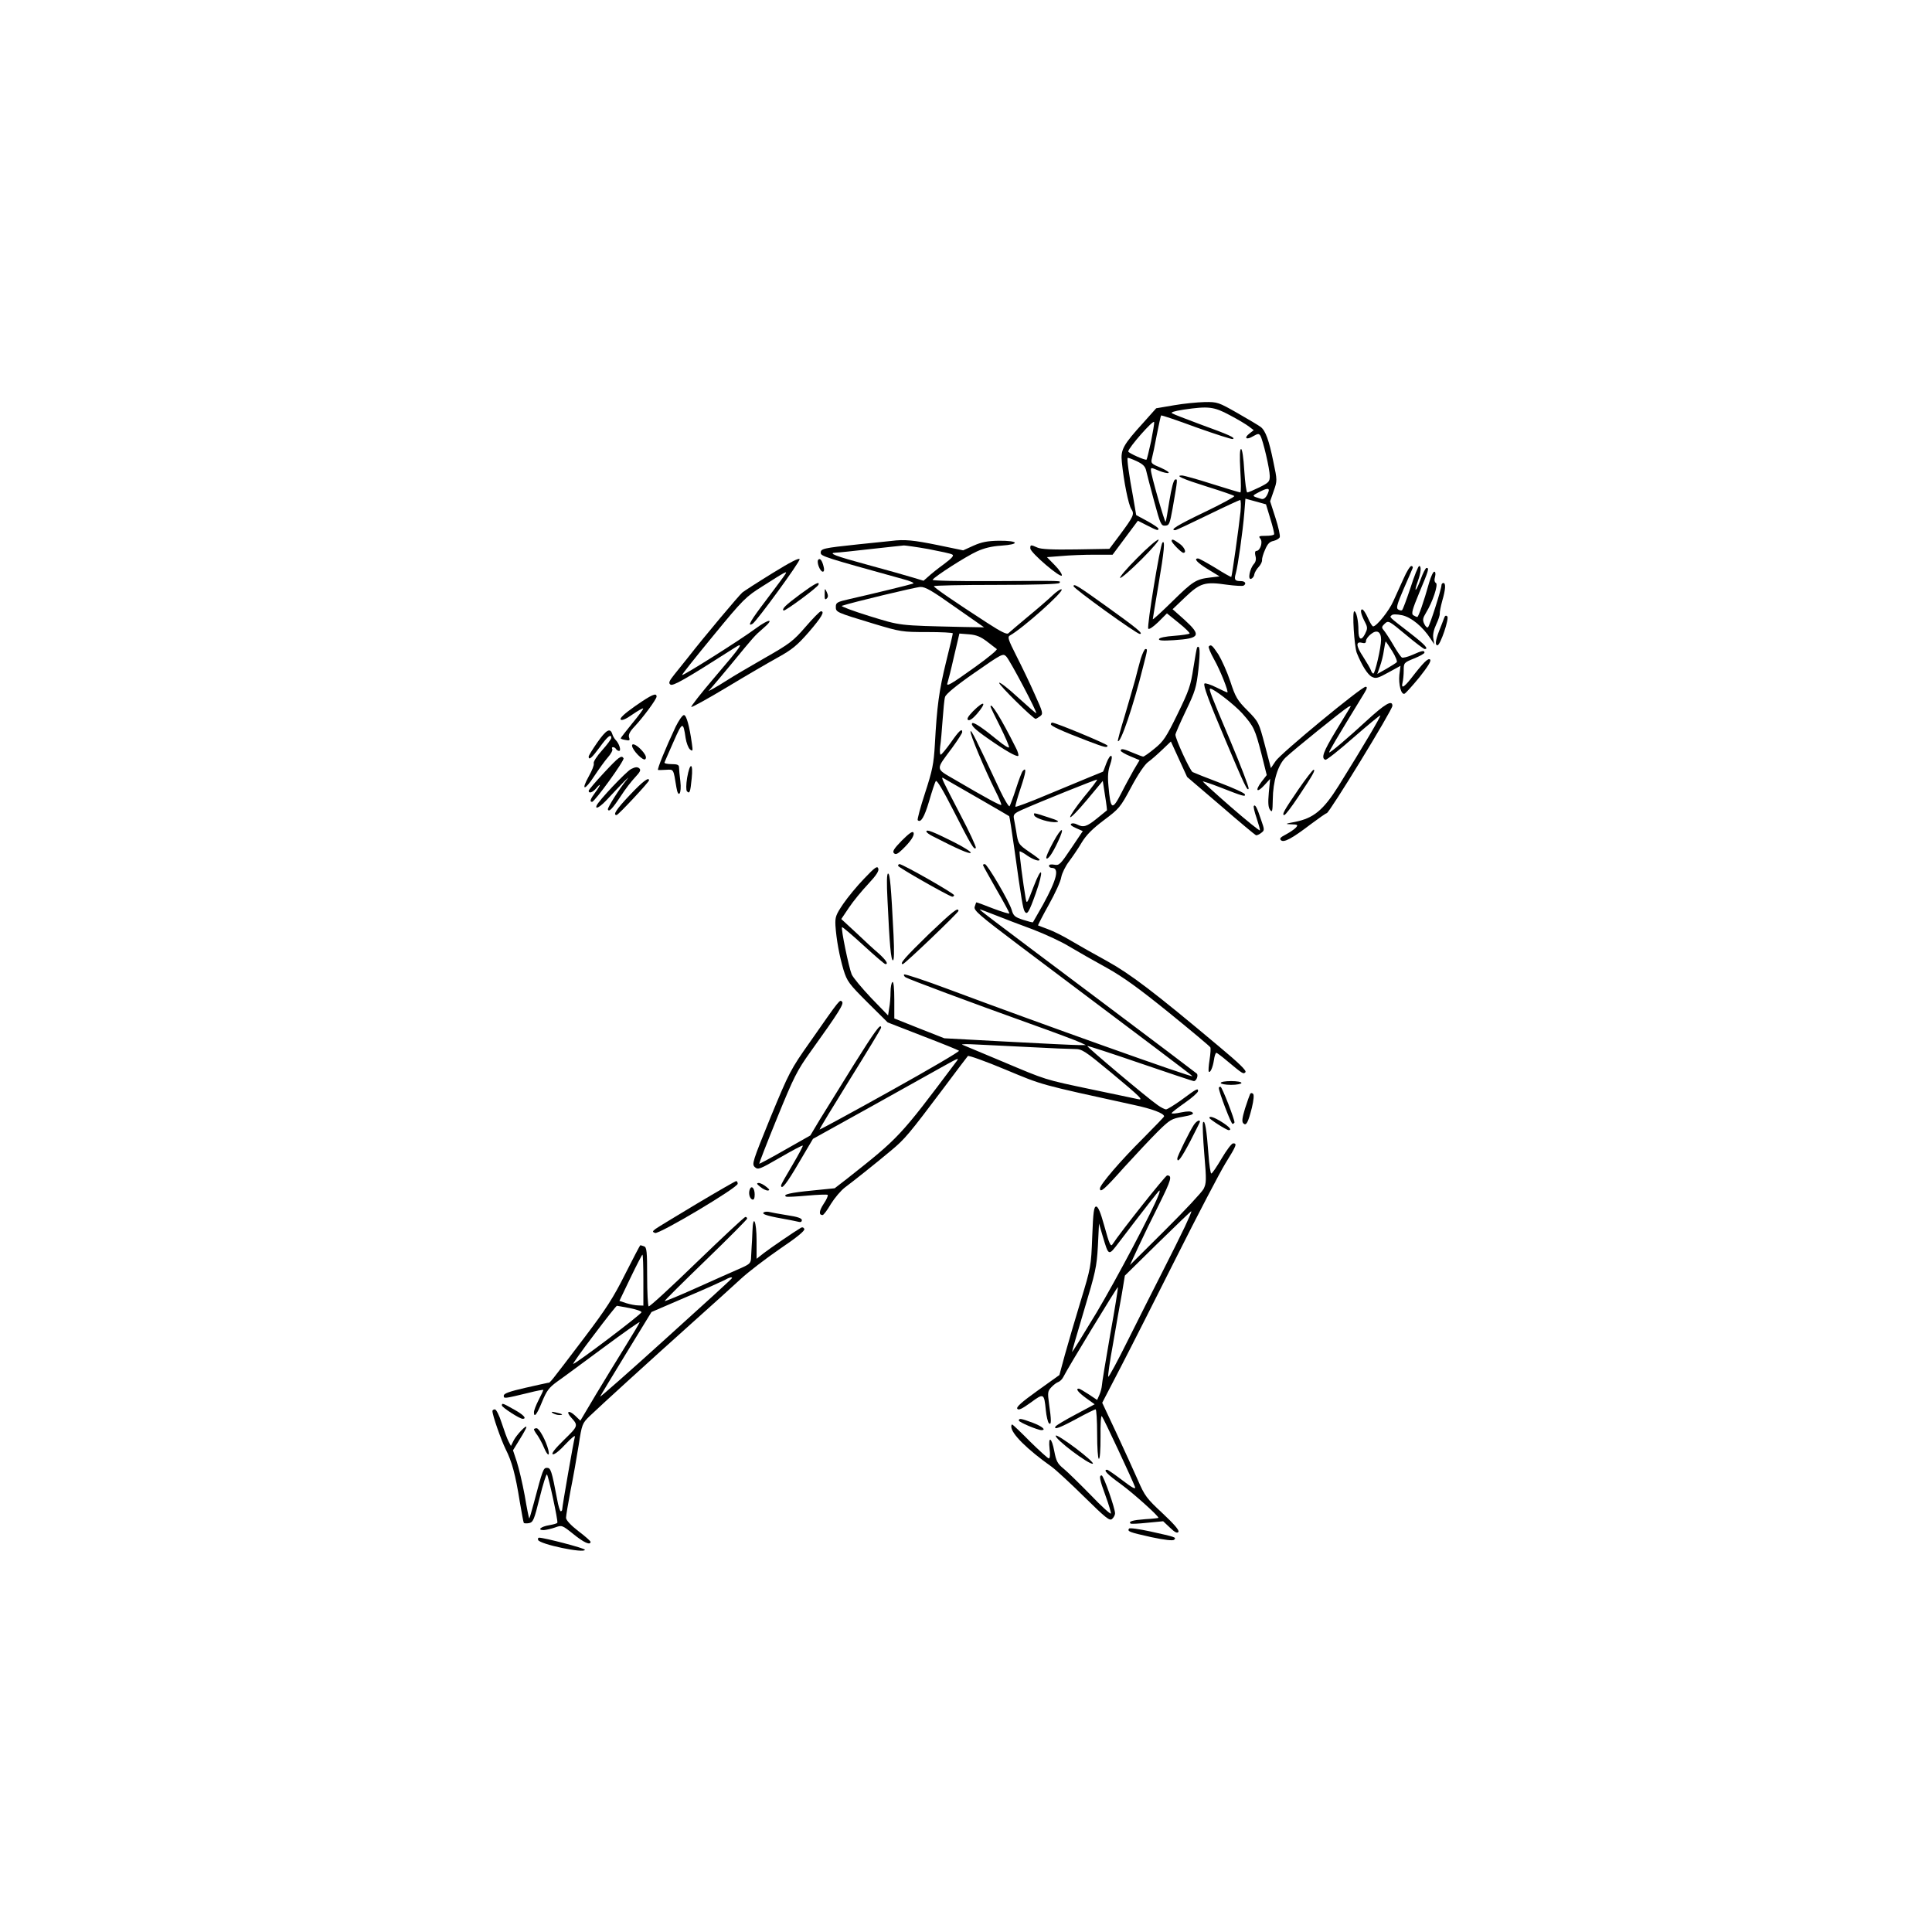<?xml version="1.0" standalone="no"?>
<!DOCTYPE svg PUBLIC "-//W3C//DTD SVG 20010904//EN"
 "http://www.w3.org/TR/2001/REC-SVG-20010904/DTD/svg10.dtd">
<svg version="1.0" xmlns="http://www.w3.org/2000/svg"
 width="1024pt" height="1024pt" viewBox="0 0 1024 1024"
 preserveAspectRatio="xMidYMid meet">

<g transform="translate(0,1024) scale(0.1,-0.1)"
fill="#000000" stroke="none">
<path d="M6222 8092 l-94 -16 -66 -74 c-110 -121 -123 -145 -116 -211 10 -102
35 -226 50 -249 18 -27 13 -38 -62 -139 l-54 -72 -177 -3 c-127 -2 -186 1
-205 10 -35 16 -38 15 -37 -5 1 -23 162 -160 167 -143 2 6 -14 31 -37 54 l-42
43 77 6 c42 4 121 7 174 7 l97 0 67 90 67 90 49 -25 c53 -27 60 -29 60 -17 0
4 -26 22 -59 40 l-59 32 -16 94 c-22 117 -34 205 -29 209 2 2 23 -6 47 -17 34
-16 46 -28 51 -51 4 -16 22 -89 42 -161 33 -122 37 -132 59 -130 21 1 24 9 39
91 28 161 27 157 13 153 -8 -3 -19 -45 -30 -112 -9 -59 -18 -110 -20 -112 -5
-4 -79 254 -78 274 0 15 0 15 45 -4 20 -8 42 -13 48 -11 7 3 -12 15 -41 28
-49 20 -53 24 -47 48 4 14 16 71 26 125 11 55 21 102 23 104 3 2 86 -26 186
-63 101 -36 188 -64 194 -62 17 6 -21 23 -170 77 -75 28 -143 54 -151 59 -11
5 9 12 61 20 131 19 160 16 245 -30 42 -22 87 -49 101 -60 l25 -19 -23 -18
c-31 -24 -16 -36 20 -14 25 14 30 15 38 3 14 -23 50 -177 50 -214 0 -30 -5
-35 -55 -60 -31 -15 -59 -27 -64 -27 -5 0 -12 52 -16 115 -4 68 -11 115 -17
115 -7 0 -8 -38 -4 -115 4 -63 4 -115 0 -115 -4 0 -71 20 -150 45 -78 25 -150
45 -160 45 -38 0 5 -19 136 -60 74 -23 138 -45 142 -49 4 -3 -67 -42 -157 -85
-144 -69 -188 -96 -156 -96 5 0 82 36 172 80 90 44 168 80 172 80 4 0 5 -28 2
-62 -9 -85 -45 -342 -49 -346 -2 -1 -40 20 -84 48 -45 27 -86 50 -92 50 -25 0
-5 -22 52 -57 l62 -38 -50 -6 c-75 -9 -91 -19 -201 -127 -57 -56 -103 -98
-103 -94 0 4 14 86 30 182 31 182 36 241 21 224 -12 -12 -83 -443 -75 -456 4
-6 26 9 53 35 l46 46 63 -51 c35 -28 60 -53 57 -56 -3 -3 -40 -9 -82 -12 -45
-3 -78 -10 -80 -17 -3 -8 18 -10 79 -6 139 9 147 25 56 108 l-63 56 67 64 c79
75 104 83 220 66 44 -6 84 -8 89 -5 17 10 9 24 -14 24 -32 0 -37 7 -27 41 11
39 37 221 45 320 l6 76 55 -15 54 -15 23 -76 c13 -42 22 -79 20 -83 -2 -5 -22
-8 -45 -8 -35 0 -39 -2 -28 -15 15 -18 -1 -65 -21 -65 -7 0 -9 -10 -5 -26 5
-17 2 -32 -8 -43 -22 -25 -34 -85 -15 -79 8 3 16 13 17 24 2 10 13 29 24 40
11 12 18 28 17 35 -1 8 6 33 16 55 13 31 24 43 45 47 15 4 30 12 33 20 3 8 -7
54 -23 103 l-28 87 19 55 c19 54 19 56 -2 155 -23 113 -41 164 -67 184 -9 7
-64 40 -122 73 -102 58 -107 60 -175 59 -38 -1 -112 -8 -163 -17z m-121 -191
c-11 -51 -22 -95 -24 -97 -5 -6 -97 35 -97 43 0 19 133 170 137 156 2 -5 -6
-51 -16 -102z m622 -268 c-10 -29 -24 -42 -39 -37 -50 15 -50 15 -14 34 45 24
61 25 53 3z"/>
<path d="M4725 7373 c-16 -2 -95 -10 -175 -18 -189 -20 -200 -23 -200 -45 0
-18 23 -25 435 -139 39 -10 63 -21 55 -24 -16 -6 -217 -55 -337 -82 -66 -15
-73 -19 -73 -41 0 -29 0 -29 201 -90 143 -43 151 -44 283 -44 75 0 136 -3 136
-7 0 -5 -16 -73 -36 -153 -37 -151 -48 -233 -59 -435 -6 -104 -13 -138 -52
-258 -25 -76 -42 -141 -39 -144 16 -16 35 15 60 99 15 52 31 101 36 108 5 8
38 -47 94 -157 93 -183 110 -211 118 -197 3 5 -34 85 -83 178 -93 179 -103
199 -91 193 84 -48 348 -200 351 -203 2 -2 14 -79 27 -171 38 -275 46 -319 55
-334 13 -21 23 -4 59 97 44 125 34 154 -12 34 -35 -92 -36 -94 -42 -60 -13 73
-35 244 -32 248 2 1 21 -8 41 -23 33 -22 65 -33 65 -21 0 2 -25 21 -55 41 -57
39 -59 43 -69 110 -4 22 -9 52 -12 66 -4 22 1 28 43 47 97 43 395 163 398 160
2 -2 -30 -45 -72 -95 -41 -51 -73 -98 -71 -104 2 -6 42 35 88 90 l85 102 12
-78 c7 -42 11 -78 10 -78 -1 -1 -25 -20 -53 -43 -54 -44 -72 -49 -105 -32 -11
6 -25 8 -31 4 -8 -5 2 -13 25 -23 l36 -16 -62 -92 c-57 -85 -63 -91 -89 -86
-17 3 -28 1 -28 -6 0 -6 7 -11 15 -11 42 0 26 -62 -47 -195 -28 -49 -52 -91
-53 -93 -2 -2 -25 4 -53 13 -43 14 -51 21 -60 53 -14 46 -129 242 -142 242 -6
0 -10 -2 -10 -5 0 -3 32 -60 70 -127 39 -67 70 -125 70 -129 0 -4 -39 8 -87
26 -48 19 -88 34 -89 32 -1 -1 -4 -12 -8 -23 -6 -19 23 -44 231 -201 723 -543
923 -694 923 -697 0 -9 -809 280 -1288 459 -128 48 -236 84 -240 80 -3 -3 0
-10 8 -15 18 -11 339 -131 660 -246 129 -46 249 -91 265 -99 l30 -14 -40 0
c-22 0 -191 8 -375 18 l-335 18 -132 52 -133 53 0 99 c0 64 -4 98 -10 94 -5
-3 -10 -27 -10 -53 0 -26 -3 -64 -7 -85 l-6 -39 -90 93 c-49 52 -96 108 -103
125 -15 36 -58 244 -51 250 2 2 53 -41 113 -96 60 -55 112 -100 117 -100 17 0
4 20 -35 56 -24 20 -78 70 -121 111 l-78 72 41 61 c22 33 68 89 102 125 44 47
58 70 53 82 -5 15 -18 6 -74 -53 -38 -39 -88 -100 -112 -135 -39 -58 -43 -69
-41 -114 5 -75 21 -162 43 -236 19 -61 29 -74 127 -172 l107 -106 185 -72
c102 -39 188 -74 193 -78 4 -4 -160 -100 -365 -214 -204 -114 -373 -205 -374
-204 -2 2 71 122 161 267 91 146 165 268 165 273 0 28 -33 -18 -147 -200 -71
-115 -152 -245 -179 -289 l-49 -82 -134 -76 c-73 -42 -135 -75 -137 -74 -1 2
41 111 95 243 89 218 105 250 178 352 152 212 177 253 166 264 -12 12 -9 17
-168 -211 -106 -150 -112 -163 -211 -402 -96 -236 -100 -248 -83 -264 17 -15
25 -12 134 51 64 37 118 66 120 63 2 -2 -23 -49 -55 -103 -33 -55 -60 -103
-60 -107 0 -29 30 9 94 119 l75 127 303 168 c167 93 337 188 378 211 97 54 97
54 74 24 -295 -393 -298 -396 -574 -614 l-66 -51 -119 -12 c-114 -11 -158 -21
-139 -32 5 -3 55 0 112 5 56 5 105 7 109 4 3 -4 -6 -25 -21 -47 -25 -38 -27
-60 -6 -60 5 0 25 26 44 59 20 32 53 71 74 87 48 36 159 124 245 196 73 61 92
83 280 333 66 88 123 164 127 168 4 4 94 -28 199 -72 202 -84 172 -76 679
-187 99 -21 162 -45 162 -61 0 -3 -51 -55 -112 -117 -117 -116 -228 -245 -228
-265 0 -26 24 -5 128 112 61 67 141 152 179 190 64 63 73 68 132 78 45 8 60
14 52 22 -8 8 -26 8 -61 1 -27 -6 -50 -8 -50 -4 0 4 32 28 70 55 39 27 70 55
70 62 0 17 -6 14 -91 -49 -37 -26 -72 -48 -79 -48 -6 0 -26 10 -43 22 -53 36
-378 310 -374 314 2 2 128 -39 279 -91 152 -52 280 -95 286 -95 13 0 25 31 15
40 -4 4 -237 180 -518 391 -617 463 -638 479 -631 479 3 0 40 -14 83 -31 43
-17 131 -51 197 -75 65 -25 152 -65 194 -91 42 -25 131 -76 197 -112 91 -51
171 -109 333 -240 117 -95 215 -177 217 -182 3 -4 1 -34 -4 -66 -5 -32 -7 -60
-4 -63 7 -8 21 21 27 61 3 22 9 39 13 39 3 0 29 -19 57 -43 84 -70 86 -71 97
-60 8 8 -35 49 -138 135 -349 293 -471 385 -595 454 -68 37 -154 86 -193 109
-38 23 -92 50 -120 60 -27 10 -51 19 -53 20 -1 2 24 51 57 110 33 59 63 124
66 146 4 21 22 58 41 83 18 24 49 69 67 100 25 41 57 73 118 119 80 60 87 67
144 174 35 66 72 121 90 134 17 12 51 42 76 66 l45 43 43 -94 43 -94 179 -153
c98 -85 182 -155 186 -156 5 -1 17 4 27 12 19 14 19 16 0 70 -21 64 -31 82
-38 74 -4 -3 3 -32 14 -64 11 -33 19 -62 18 -66 -2 -4 -71 52 -154 124 -84 73
-150 134 -149 135 2 2 43 -12 92 -31 120 -47 136 -52 131 -37 -2 7 -62 34
-133 61 -72 27 -136 53 -144 57 -14 8 -91 175 -91 198 0 6 25 63 55 126 50
104 56 124 67 221 10 95 8 130 -7 116 -2 -3 -11 -52 -20 -110 -14 -93 -23
-119 -84 -244 -60 -123 -75 -145 -121 -182 -29 -24 -56 -43 -61 -43 -4 0 -28
9 -54 20 -51 22 -65 24 -65 11 0 -4 23 -18 50 -29 l50 -21 -31 -52 c-16 -29
-46 -83 -65 -121 -49 -96 -58 -92 -69 37 -5 51 -2 82 9 112 20 57 2 65 -20 8
-9 -25 -17 -45 -18 -45 0 0 -32 -13 -71 -29 -38 -16 -142 -59 -229 -95 -87
-37 -161 -64 -164 -62 -2 3 10 46 27 97 29 86 33 116 12 93 -5 -5 -21 -47 -36
-94 -15 -47 -31 -88 -34 -93 -4 -4 -26 32 -49 80 -129 276 -155 327 -158 317
-5 -12 75 -202 133 -318 19 -37 32 -70 30 -72 -4 -5 -81 37 -245 133 -106 62
-105 49 -15 170 29 40 53 77 53 83 0 22 -17 7 -60 -55 -25 -35 -49 -64 -54
-65 -4 0 -6 19 -3 43 4 23 9 87 13 141 4 55 9 110 13 122 4 15 58 60 156 128
145 101 151 104 168 87 19 -18 168 -301 159 -301 -3 0 -46 38 -98 85 -51 47
-95 81 -98 76 -6 -8 180 -191 193 -191 3 0 14 7 24 14 17 13 15 20 -29 117
-25 57 -69 148 -97 203 -44 87 -48 100 -34 108 67 37 286 232 274 244 -4 4
-26 -10 -50 -33 -23 -22 -82 -73 -132 -114 -49 -41 -94 -79 -100 -85 -7 -9
-39 7 -113 55 -176 114 -281 186 -282 194 0 4 148 7 329 7 209 0 332 4 336 10
8 13 31 12 -349 10 -192 -1 -326 2 -323 7 11 18 177 124 234 150 39 18 80 28
130 31 103 7 92 27 -13 26 -61 -1 -91 -7 -134 -26 l-55 -25 -135 28 c-128 26
-176 31 -245 22z m195 -43 c62 -12 120 -24 127 -29 11 -5 -1 -19 -44 -51 -32
-23 -69 -53 -83 -66 l-25 -22 -60 18 c-33 10 -139 40 -235 66 -174 47 -216 63
-169 65 13 0 96 9 184 19 88 10 167 18 176 19 8 0 67 -8 129 -19z m143 -308
l153 -107 -113 2 c-348 8 -326 6 -496 58 -87 27 -153 52 -145 54 53 18 390 99
416 100 27 1 62 -20 185 -107z m168 -182 c24 -18 48 -37 52 -40 5 -4 -46 -46
-113 -94 -131 -94 -157 -109 -148 -85 3 9 19 71 34 138 l29 123 51 -4 c39 -3
62 -13 95 -38z m229 -2150 c107 -6 214 -10 236 -10 39 0 53 -9 192 -124 161
-134 177 -150 140 -141 -12 3 -120 25 -238 50 -261 55 -240 49 -480 150 -107
45 -202 85 -210 88 -8 3 26 4 75 1 50 -2 178 -9 285 -14z"/>
<path d="M6026 7281 c-54 -54 -94 -101 -89 -104 5 -3 56 41 114 99 57 57 97
104 89 104 -9 0 -60 -44 -114 -99z"/>
<path d="M6210 7373 c0 -10 52 -63 62 -63 19 0 6 30 -21 49 -31 22 -41 26 -41
14z"/>
<path d="M4094 7202 c-78 -48 -149 -94 -159 -102 -17 -14 -203 -235 -287 -343
-21 -26 -54 -67 -73 -91 -28 -35 -33 -46 -22 -54 12 -11 80 28 335 191 60 39
48 21 -103 -156 -70 -82 -124 -151 -121 -154 3 -3 88 44 188 104 101 61 223
132 272 159 74 41 101 63 163 134 68 79 86 110 64 110 -6 0 -42 -37 -81 -82
-65 -75 -84 -90 -216 -165 -80 -46 -169 -98 -198 -117 -28 -18 -63 -39 -76
-46 l-25 -13 21 24 c12 13 58 69 104 124 115 140 120 146 163 183 65 55 36 55
-39 0 -82 -61 -384 -251 -389 -246 -2 2 72 95 165 208 160 195 173 207 262
263 121 77 132 83 121 65 -4 -8 -50 -69 -101 -137 -83 -109 -105 -146 -73
-127 22 14 252 329 249 342 -2 9 -50 -16 -144 -74z"/>
<path d="M4336 7272 c-8 -14 11 -62 25 -62 7 0 9 10 4 28 -8 33 -20 47 -29 34z"/>
<path d="M7439 7173 c-17 -38 -41 -91 -54 -119 -22 -51 -89 -134 -107 -134 -5
0 -17 20 -28 45 -11 25 -24 45 -30 45 -13 0 -6 -28 17 -72 12 -24 11 -32 -2
-58 -20 -39 -35 -30 -35 19 0 52 -11 101 -22 101 -12 0 0 -185 13 -220 27 -67
58 -116 80 -127 21 -11 32 -8 88 23 l64 35 -6 -47 c-5 -52 9 -107 27 -101 6 2
41 41 79 87 45 57 64 87 57 94 -10 10 -34 -13 -102 -101 -37 -47 -53 -55 -44
-20 3 12 6 41 6 63 0 41 1 42 55 64 30 12 55 26 55 31 0 13 -13 11 -64 -12
-25 -11 -50 -17 -56 -14 -5 3 -26 33 -46 68 -20 34 -43 69 -51 78 -11 13 -10
18 7 34 19 17 22 15 111 -59 50 -42 95 -76 100 -76 23 0 3 22 -78 85 -115 89
-109 83 -97 94 5 6 27 6 56 0 49 -11 109 -61 150 -124 l20 -30 -5 30 c-4 20 2
47 15 75 12 25 20 51 19 58 -1 7 5 37 13 67 18 61 20 95 6 95 -5 0 -10 -5 -10
-12 0 -19 -61 -212 -71 -222 -4 -5 -13 2 -20 17 -10 21 -8 31 9 59 35 57 66
149 53 158 -8 4 -10 17 -5 33 4 16 2 27 -4 27 -6 0 -18 -26 -27 -57 -29 -104
-57 -183 -63 -183 -4 0 -13 4 -21 9 -12 8 -6 29 32 121 49 117 53 130 38 130
-5 0 -19 -27 -31 -60 -25 -68 -39 -77 -15 -10 17 47 19 80 7 80 -5 0 -26 -52
-46 -115 -21 -63 -41 -117 -45 -119 -4 -3 -13 -1 -21 4 -11 7 -5 28 29 107 24
54 45 104 48 111 3 6 0 12 -7 12 -6 0 -25 -30 -41 -67z m-119 -324 c0 -41 -32
-179 -41 -179 -4 0 -10 8 -13 18 -3 9 -22 41 -41 71 -38 57 -40 83 -6 74 15
-4 21 -1 21 10 0 9 12 25 26 36 32 26 54 13 54 -30z m59 -60 c18 -29 28 -55
24 -59 -4 -4 -29 -20 -55 -35 l-48 -27 14 40 c8 22 18 61 21 86 4 25 8 46 10
46 1 0 16 -23 34 -51z"/>
<path d="M4242 7091 c-79 -59 -99 -78 -89 -87 6 -6 181 123 185 137 8 20 -20
6 -96 -50z"/>
<path d="M5690 7133 c0 -12 334 -253 351 -253 22 0 -16 31 -175 145 -153 110
-176 124 -176 108z"/>
<path d="M4371 7091 c-1 -27 2 -32 11 -23 8 8 8 17 0 34 -10 22 -11 21 -11
-11z"/>
<path d="M7654 6964 c-4 -10 -15 -41 -26 -67 -20 -52 -23 -77 -9 -77 15 0 63
142 52 153 -7 7 -13 4 -17 -9z"/>
<path d="M6407 6814 c-4 -4 9 -35 28 -69 33 -58 79 -175 70 -175 -3 0 -29 12
-59 27 -31 15 -58 24 -62 20 -8 -8 21 -88 112 -302 100 -237 117 -273 122
-254 1 9 -42 122 -96 250 -105 248 -117 279 -107 279 18 0 129 -86 170 -132
61 -69 67 -83 101 -214 l28 -112 -28 -36 c-36 -48 -24 -61 16 -17 l30 33 -7
-73 c-5 -55 -3 -79 7 -92 11 -15 13 -7 14 55 1 97 27 183 67 222 38 37 308
255 333 269 9 5 15 6 12 1 -3 -5 -38 -62 -77 -127 -68 -112 -80 -146 -56 -154
6 -2 73 51 149 118 76 66 140 119 142 117 4 -4 -89 -161 -221 -373 -81 -129
-132 -171 -230 -191 -54 -10 -56 -12 -21 -13 34 -1 37 -3 25 -17 -7 -8 -30
-24 -52 -36 -29 -15 -37 -22 -28 -31 15 -15 58 8 159 85 43 32 80 58 84 58 13
0 348 547 348 569 0 34 -40 10 -140 -82 -94 -87 -191 -169 -195 -165 -3 3 34
66 187 316 14 23 16 32 6 32 -22 0 -451 -354 -477 -394 l-25 -37 -32 122 c-32
120 -32 122 -92 183 -54 54 -64 71 -91 154 -17 51 -46 115 -63 143 -33 49 -39
55 -51 43z"/>
<path d="M6046 6748 c-8 -29 -22 -80 -30 -113 -9 -33 -34 -118 -55 -190 -22
-71 -38 -131 -36 -133 14 -14 82 186 134 395 24 94 24 93 12 93 -5 0 -16 -24
-25 -52z"/>
<path d="M3367 6498 c-58 -41 -84 -65 -77 -72 6 -6 27 2 62 27 29 20 54 34 57
32 2 -3 -24 -38 -58 -79 -33 -41 -61 -76 -61 -79 0 -3 11 -7 25 -9 22 -5 25
-2 19 14 -4 14 4 31 29 57 46 49 117 145 117 159 0 22 -25 11 -113 -50z"/>
<path d="M5157 6470 c-26 -27 -34 -41 -26 -46 8 -5 25 7 46 31 56 65 41 76
-20 15z"/>
<path d="M5250 6495 c0 -3 23 -51 51 -106 27 -55 49 -105 47 -110 -2 -5 -28
11 -58 36 -79 65 -129 99 -137 92 -9 -10 15 -34 83 -81 88 -62 154 -100 161
-92 3 3 -2 23 -13 43 -77 154 -134 246 -134 218z"/>
<path d="M3581 6388 c-53 -112 -100 -228 -93 -229 4 -1 23 0 44 1 39 2 37 6
53 -93 10 -62 29 -34 21 32 -4 31 -7 64 -7 74 0 13 -9 17 -40 17 -23 0 -39 4
-37 9 2 5 23 54 48 110 47 107 51 108 64 19 4 -25 14 -52 23 -60 15 -12 16 -9
10 32 -13 93 -29 150 -42 150 -8 0 -27 -28 -44 -62z"/>
<path d="M5570 6401 c0 -9 56 -35 192 -87 94 -36 108 -39 108 -26 0 8 -275
122 -293 122 -4 0 -7 -4 -7 -9z"/>
<path d="M3166 6305 c-25 -36 -46 -70 -46 -75 0 -22 17 -7 59 50 41 57 61 73
61 49 0 -6 -22 -36 -49 -66 -28 -31 -47 -61 -44 -69 3 -8 -9 -38 -26 -68 -44
-79 -22 -78 29 1 24 36 56 81 72 99 16 18 27 38 23 44 -3 5 -2 10 4 10 5 0 13
-4 16 -10 3 -5 11 -10 16 -10 13 0 1 39 -17 57 -7 7 -16 22 -19 33 -11 34 -32
22 -79 -45z"/>
<path d="M3350 6288 c1 -24 59 -83 70 -72 7 7 4 19 -10 37 -27 34 -60 53 -60
35z"/>
<path d="M3201 6144 c-45 -48 -81 -91 -81 -95 0 -17 22 -9 41 14 27 32 23 16
-6 -23 -26 -35 -31 -50 -17 -50 14 0 173 220 167 231 -11 18 -24 9 -104 -77z"/>
<path d="M3345 6164 c-27 -14 -175 -171 -183 -194 -9 -24 21 -6 61 38 64 69
125 132 101 102 -39 -47 -105 -151 -102 -160 5 -16 23 2 68 70 23 36 58 81 77
101 27 29 31 38 21 47 -10 8 -21 7 -43 -4z"/>
<path d="M3642 6118 c-6 -37 -6 -67 -1 -72 14 -15 18 -5 25 67 9 86 -9 90 -24
5z"/>
<path d="M6882 6056 c-76 -111 -90 -136 -75 -136 6 0 39 44 75 98 76 114 92
142 80 142 -4 0 -41 -47 -80 -104z"/>
<path d="M3338 6026 c-72 -76 -91 -106 -70 -106 9 0 172 175 172 184 0 20 -35
-7 -102 -78z"/>
<path d="M5482 5918 c6 -16 85 -40 118 -35 18 2 7 9 -44 25 -80 26 -79 26 -74
10z"/>
<path d="M5582 5776 c-24 -44 -40 -81 -36 -85 8 -9 32 25 61 87 40 84 21 83
-25 -2z"/>
<path d="M4780 5785 c-42 -43 -51 -58 -42 -67 9 -9 19 -5 43 18 45 43 69 78
60 92 -5 8 -25 -7 -61 -43z"/>
<path d="M4910 5833 c0 -5 15 -16 33 -25 132 -68 197 -96 202 -88 3 5 -38 31
-92 58 -108 54 -143 68 -143 55z"/>
<path d="M4760 5651 c0 -8 253 -152 285 -163 6 -2 11 2 12 7 2 9 -271 164
-289 165 -5 0 -8 -4 -8 -9z"/>
<path d="M4704 5468 c11 -235 18 -318 29 -318 6 0 7 47 3 133 -13 259 -19 327
-29 327 -7 0 -8 -49 -3 -142z"/>
<path d="M4922 5288 c-123 -120 -157 -158 -137 -158 10 0 295 273 295 282 0
22 -31 -3 -158 -124z"/>
<path d="M6470 4500 c0 -5 25 -10 55 -10 30 0 55 5 55 10 0 6 -25 10 -55 10
-30 0 -55 -4 -55 -10z"/>
<path d="M6460 4474 c0 -21 66 -194 73 -191 5 1 9 5 10 7 3 12 -66 190 -74
190 -5 0 -9 -3 -9 -6z"/>
<path d="M6626 4442 c-3 -6 -15 -40 -27 -77 -15 -50 -18 -70 -9 -79 15 -15 25
3 45 82 10 41 12 69 7 74 -6 6 -12 6 -16 0z"/>
<path d="M6410 4315 c0 -7 91 -65 102 -65 19 0 5 17 -36 43 -40 25 -66 34 -66
22z"/>
<path d="M6327 4277 c-23 -35 -87 -165 -87 -177 0 -27 20 -1 68 90 28 55 52
102 52 105 0 13 -19 3 -33 -18z"/>
<path d="M6376 4290 c-3 -8 0 -83 7 -167 12 -140 11 -155 -4 -185 -10 -18
-101 -116 -204 -218 l-186 -185 44 95 c24 52 74 155 111 228 63 127 71 152 42
152 -9 0 -251 -305 -288 -363 -11 -18 -17 -6 -46 99 -19 69 -32 99 -42 99 -12
0 -16 -28 -21 -160 -6 -157 -7 -163 -61 -340 -30 -99 -68 -228 -84 -286 l-29
-107 -116 -83 c-85 -61 -114 -87 -107 -96 7 -9 25 0 71 33 69 51 71 50 80 -40
3 -32 11 -64 16 -69 14 -14 14 15 1 103 -8 59 -7 67 12 87 12 13 28 25 37 28
9 3 21 15 27 27 23 47 286 479 289 476 2 -2 -16 -116 -41 -253 -24 -138 -44
-259 -44 -270 -1 -11 -6 -32 -13 -48 l-12 -27 -45 30 c-25 16 -48 30 -52 30
-19 0 -4 -19 38 -50 l46 -33 -101 -54 c-55 -29 -103 -58 -106 -63 -13 -21 22
-8 111 40 51 28 96 50 101 50 4 0 8 -58 8 -130 0 -73 4 -131 9 -132 6 -2 9 46
9 116 -1 66 2 115 7 110 9 -10 165 -344 176 -376 4 -14 -16 -3 -67 36 -41 31
-77 56 -81 56 -23 0 0 -24 75 -78 64 -47 197 -166 197 -177 0 -1 -32 -5 -70
-7 -67 -5 -90 -12 -78 -23 2 -3 42 -1 89 4 l84 8 36 -34 c27 -26 39 -31 45
-22 5 8 -23 41 -84 98 -85 79 -95 93 -131 176 -22 50 -73 162 -114 250 l-75
160 96 185 c53 102 187 367 299 590 112 223 228 445 258 494 59 95 63 106 41
106 -8 0 -35 -36 -61 -80 -26 -44 -50 -80 -55 -80 -4 0 -11 46 -15 103 -9 125
-19 188 -29 167z m-235 -383 c-32 -85 -223 -446 -329 -624 -70 -116 -128 -210
-130 -209 -1 2 28 101 64 222 60 200 67 229 73 339 l6 120 19 -65 c33 -110 30
-109 88 -33 127 167 210 273 213 273 3 0 1 -11 -4 -23z m139 -169 c-22 -46
-76 -155 -121 -243 -45 -88 -126 -249 -181 -359 -54 -109 -101 -196 -104 -193
-3 3 8 81 25 173 16 93 37 213 47 266 l16 97 174 171 c95 93 175 170 178 170
3 0 -13 -37 -34 -82z"/>
<path d="M3695 3861 c-110 -66 -209 -126 -220 -134 -18 -14 -18 -16 -3 -22 21
-8 438 240 438 261 0 8 -4 14 -8 14 -4 0 -98 -54 -207 -119z"/>
<path d="M4029 3950 c13 -11 31 -20 40 -20 12 1 11 5 -8 20 -13 11 -31 20 -40
20 -12 -1 -11 -5 8 -20z"/>
<path d="M3974 3936 c-8 -21 -1 -49 14 -54 8 -2 12 7 12 27 0 33 -17 51 -26
27z"/>
<path d="M4046 3812 c-6 -9 30 -19 139 -38 17 -3 38 -8 48 -10 10 -3 17 0 17
9 0 10 -23 18 -77 26 -43 7 -88 15 -99 18 -12 2 -25 0 -28 -5z"/>
<path d="M3694 3551 c-136 -132 -251 -238 -256 -235 -4 3 -8 74 -8 159 0 130
-2 154 -16 159 -9 3 -17 6 -20 6 -2 0 -38 -69 -80 -152 -63 -126 -101 -185
-217 -338 -189 -249 -181 -239 -192 -239 -5 -1 -61 -13 -122 -27 -83 -19 -113
-30 -113 -41 0 -17 0 -17 133 15 42 11 77 17 77 15 0 -2 -11 -26 -25 -53 -14
-27 -25 -56 -25 -65 0 -32 16 -12 43 55 24 58 36 75 80 107 29 20 139 102 245
180 105 78 192 139 192 135 0 -4 -34 -61 -75 -127 -41 -66 -112 -182 -157
-257 l-82 -138 -28 27 c-33 31 -51 23 -21 -10 39 -43 38 -45 -38 -119 -49 -48
-68 -73 -59 -76 8 -3 37 20 68 54 30 32 52 50 49 39 -7 -24 -67 -368 -67 -384
0 -6 -3 -11 -8 -11 -4 0 -13 28 -19 63 -29 153 -34 167 -54 167 -19 0 -22 -7
-70 -188 -12 -46 -23 -82 -24 -80 -2 2 -13 56 -24 122 -12 65 -31 145 -42 179
l-20 60 35 57 c20 32 36 61 36 66 0 14 -51 -40 -67 -70 l-15 -30 -13 25 c-7
13 -23 57 -36 97 -13 41 -29 72 -36 72 -7 0 -13 -4 -13 -9 0 -22 45 -151 70
-202 33 -65 52 -134 75 -279 10 -58 19 -108 21 -111 2 -4 14 -4 28 -2 22 5 27
17 56 134 18 72 35 127 39 124 8 -8 60 -248 55 -256 -2 -4 -21 -9 -43 -13 -44
-7 -66 -26 -29 -26 13 1 40 7 60 14 36 13 37 13 97 -35 55 -45 91 -61 91 -41
0 4 -29 30 -65 57 -40 31 -64 57 -65 70 0 11 11 76 24 145 14 69 33 177 43
240 17 111 19 116 58 154 53 51 316 291 545 496 102 91 217 195 257 232 40 37
133 108 207 159 89 60 133 96 129 105 -3 8 -10 11 -17 7 -33 -19 -166 -110
-198 -135 l-38 -30 0 96 c0 104 -19 146 -22 49 -1 -32 -3 -67 -4 -78 -1 -11
-2 -36 -3 -56 -1 -34 -4 -38 -58 -62 -32 -14 -134 -59 -227 -101 -93 -42 -171
-74 -173 -72 -2 2 96 99 217 216 121 117 220 217 220 221 0 5 -4 9 -9 9 -6 0
-121 -108 -257 -239z m-284 -96 l0 -135 -27 1 c-16 0 -44 6 -64 12 l-36 12 59
123 c32 67 61 122 63 122 3 0 5 -61 5 -135z m470 11 c0 -3 -158 -147 -351
-321 -193 -175 -350 -313 -348 -307 2 5 64 108 138 229 l134 219 181 78 c100
42 192 84 206 91 26 15 40 18 40 11z m-543 -159 c34 -7 63 -16 63 -22 1 -10
-347 -273 -362 -274 -4 -1 45 69 110 154 64 85 119 155 122 154 3 0 33 -6 67
-12z"/>
<path d="M2660 2791 c0 -10 94 -71 110 -71 24 0 6 21 -45 49 -60 34 -65 36
-65 22z"/>
<path d="M2930 2750 c8 -5 24 -10 34 -10 26 0 18 6 -19 14 -22 5 -26 4 -15 -4z"/>
<path d="M5400 2711 c0 -9 100 -51 120 -51 27 0 4 20 -46 39 -62 23 -74 25
-74 12z"/>
<path d="M5360 2679 c0 -38 83 -120 215 -214 22 -16 99 -87 172 -159 114 -112
134 -128 147 -117 9 8 16 21 16 30 0 27 -61 201 -71 201 -15 0 -11 -22 21
-109 17 -46 29 -88 28 -93 -2 -5 -51 39 -108 99 -58 59 -122 122 -143 139 -32
26 -39 40 -49 92 -14 75 -33 84 -25 12 4 -30 2 -50 -4 -50 -5 0 -50 41 -100
90 -49 50 -92 90 -94 90 -3 0 -5 -5 -5 -11z"/>
<path d="M2830 2664 c0 -3 8 -18 19 -32 10 -15 26 -44 34 -64 18 -43 32 -51
23 -12 -12 48 -48 114 -62 114 -8 0 -14 -3 -14 -6z"/>
<path d="M5596 2631 c-10 -15 176 -155 196 -149 7 3 -34 39 -89 81 -56 42
-104 73 -107 68z"/>
<path d="M5984 2138 c-10 -15 1 -19 117 -45 75 -16 116 -20 122 -14 13 13 9
14 -126 44 -60 13 -110 20 -113 15z"/>
<path d="M2852 2078 c8 -23 248 -73 248 -52 0 8 -215 64 -243 64 -5 0 -7 -6
-5 -12z"/>
</g>
</svg>
